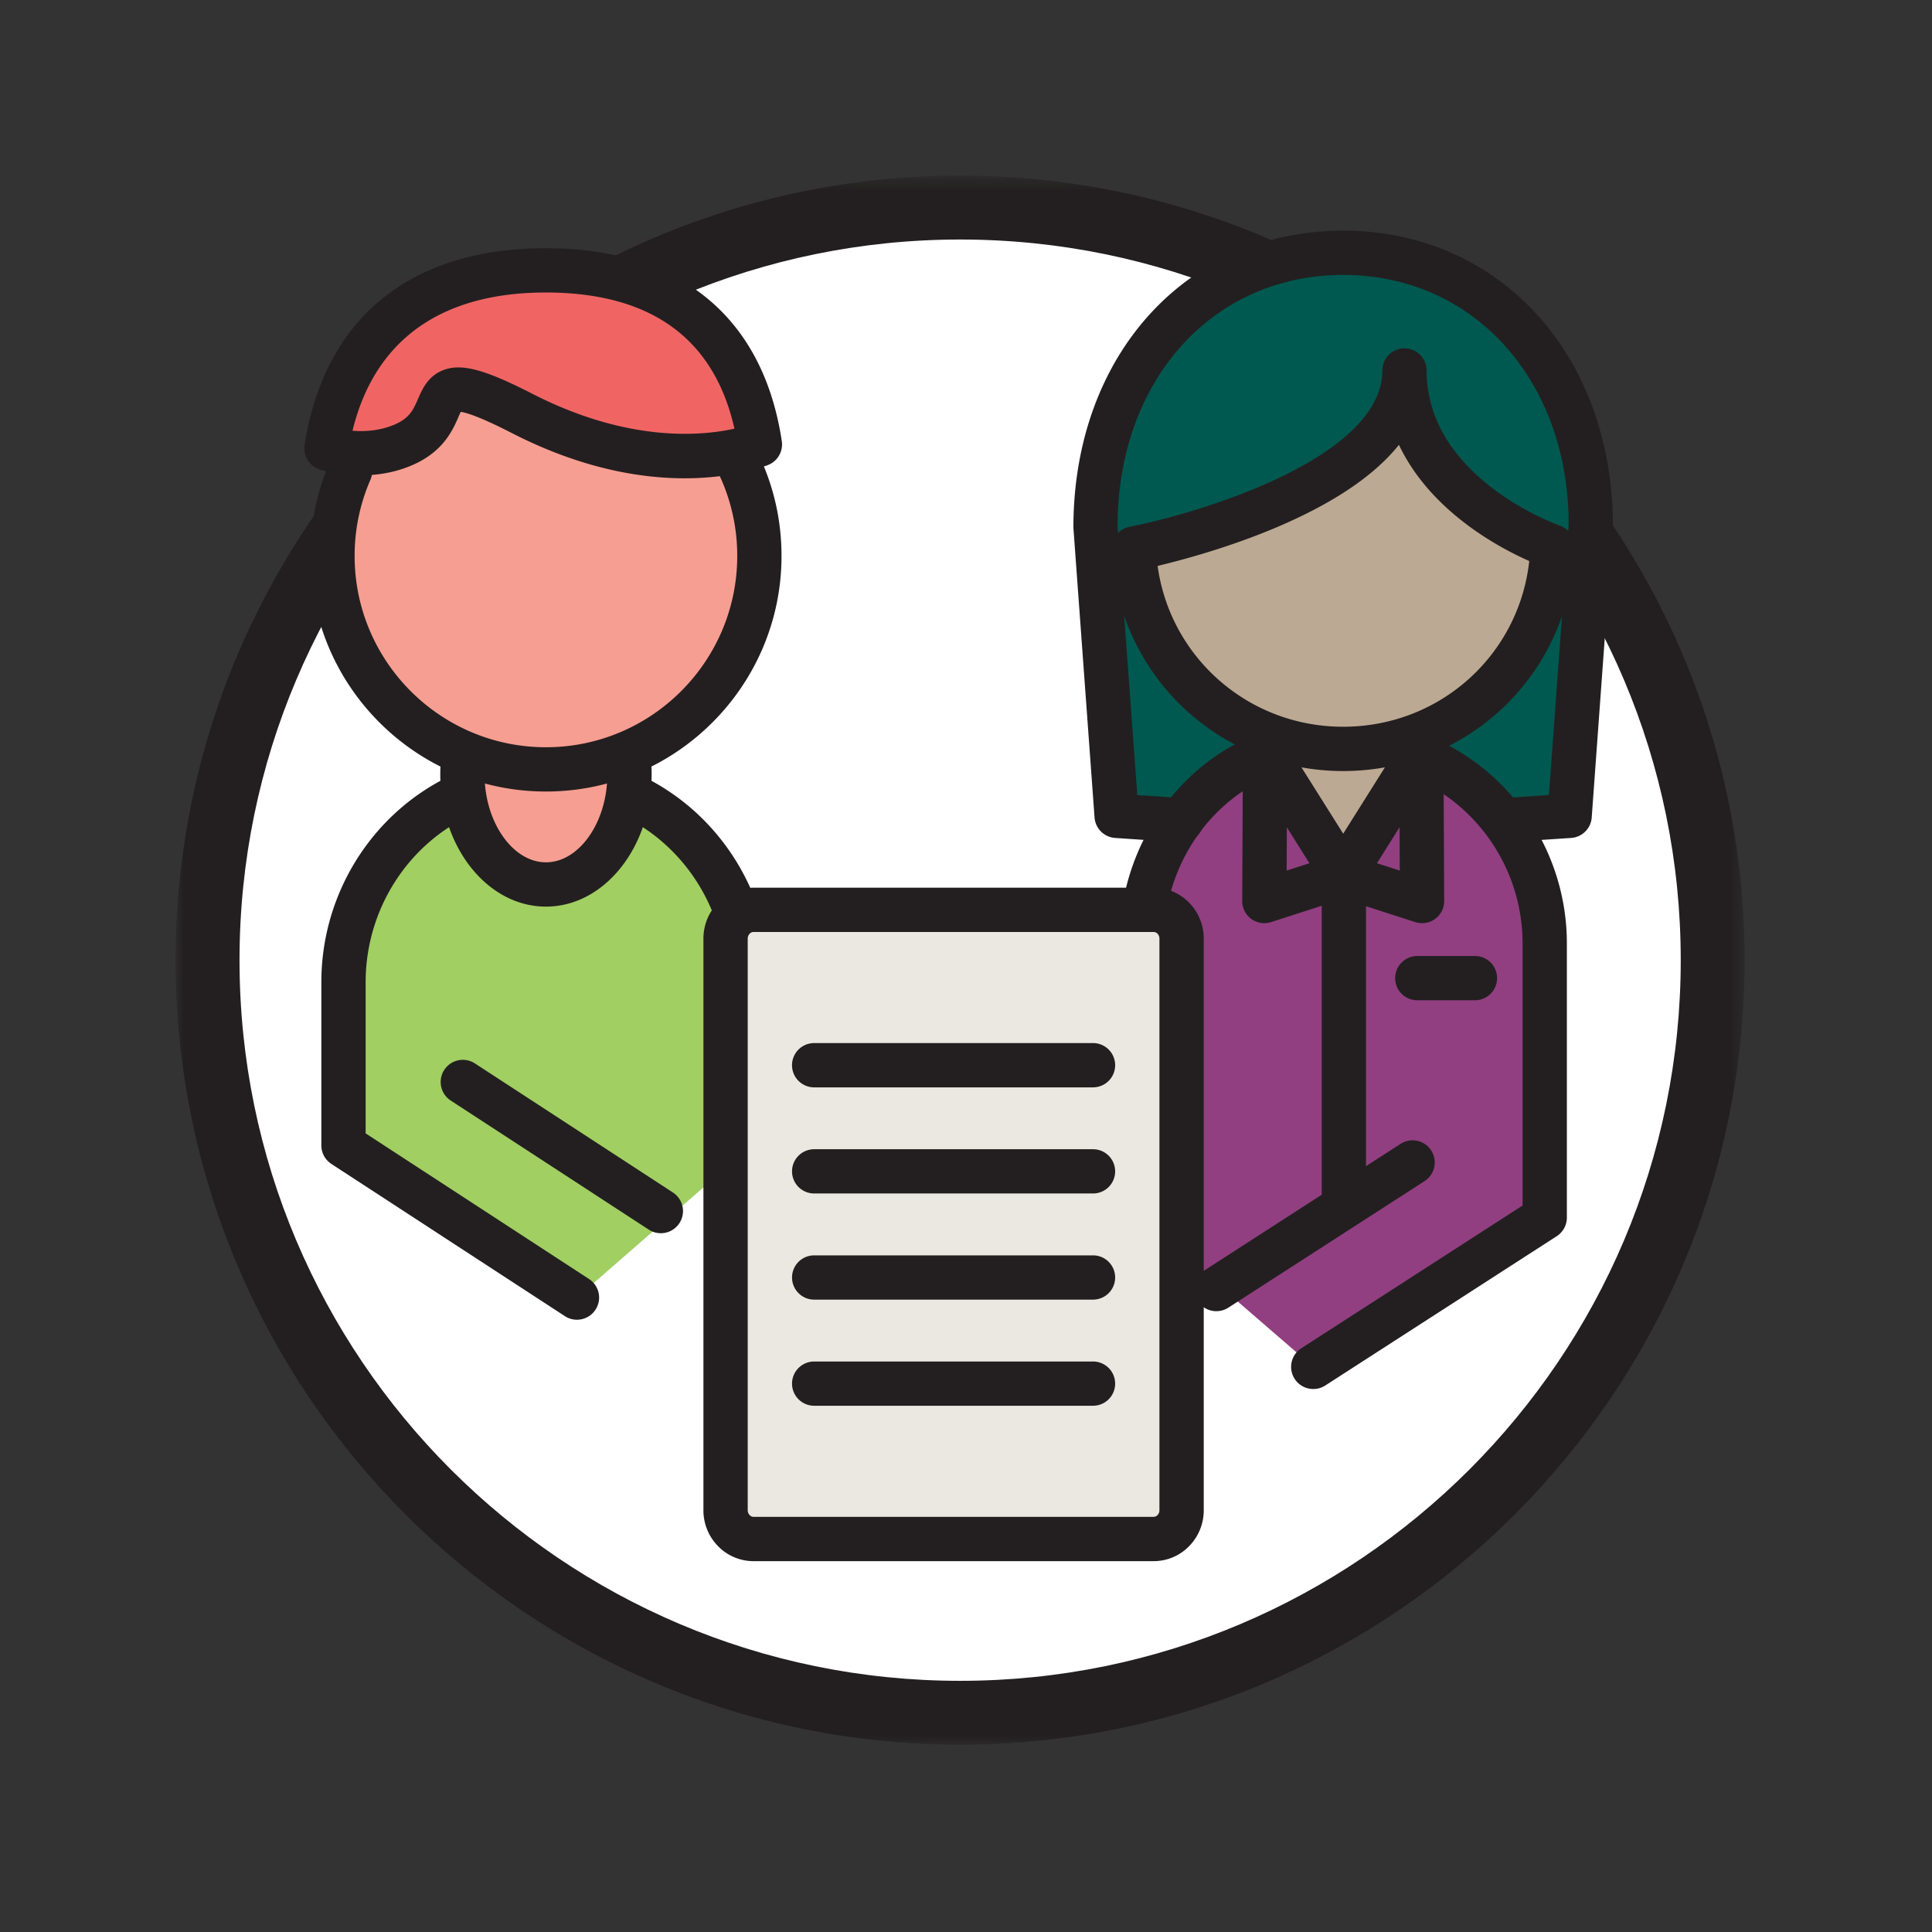 <svg xmlns="http://www.w3.org/2000/svg" xmlns:xlink="http://www.w3.org/1999/xlink" viewBox="0 0 110 110">
    <rect x="0" y="0" width="110" height="110" fill="#333333" stroke="none"/>
    <defs>
        <path id="a" d="M0 .666h89.332V90H0z"/>
    </defs>
    <g fill="none" fill-rule="evenodd">
        <path fill="#FFF" d="M54.91 97.2c23.43 0 42.423-18.994 42.423-42.422 0-23.431-18.994-42.424-42.423-42.424-23.429 0-42.422 18.993-42.422 42.424 0 23.428 18.993 42.422 42.422 42.422"/>
        <path fill="#FFF" d="M54.666 13.637c-22.624 0-41.029 18.406-41.029 41.03 0 22.625 18.405 41.032 41.03 41.032 22.623 0 41.027-18.407 41.027-41.031 0-22.625-18.404-41.031-41.028-41.031"/>
        <g transform="translate(10 9.334)">
            <mask id="b" fill="#fff">
                <use xlink:href="#a"/>
            </mask>
            <path fill="#231F20" d="M44.666 4.303c-22.624 0-41.029 18.406-41.029 41.03 0 22.625 18.405 41.032 41.03 41.032 22.623 0 41.027-18.407 41.027-41.031 0-22.625-18.404-41.031-41.028-41.031m0 85.697C20.037 90 0 69.963 0 45.334 0 20.704 20.037.666 44.666.666c24.63 0 44.666 20.038 44.666 44.668C89.332 69.963 69.295 90 44.666 90" mask="url(#b)"/>
        </g>
        <path fill="#A1CF62" d="M32.85 73.879l-13.294-8.666v-9.29c0-4.772 2.803-8.878 6.822-10.707l9.523.053c3.96 1.856 6.708 5.929 6.708 10.654v9.454"/>
        <path fill="#F69E91" d="M30.925 43.667c-6.862 0-12.427-5.563-12.427-12.427 0-6.863 5.565-12.426 12.427-12.426 6.862 0 12.427 5.563 12.427 12.426 0 6.864-5.565 12.427-12.427 12.427"/>
        <path fill="#F69E91" d="M30.925 49.907c-2.88 0-5.216-2.19-5.216-4.896 0-2.703 2.336-4.896 5.216-4.896 2.88 0 5.216 2.193 5.216 4.896 0 2.705-2.336 4.896-5.216 4.896"/>
        <path fill="#F06564" d="M41.229 26.247l-4.715-.11-5.425-1.72-4.885-2.25-3.115 3.414s-2.497 1.442-4.59.333c0-5.638 5.564-10.207 12.426-10.207 6.863 0 12.427 4.57 12.427 10.207l-2.123.333z"/>
        <path fill="#231F20" d="M31.075 16.654c-5.972 0-9.752 2.715-11.004 7.87.578.047 1.327.023 2.085-.233 1.123-.38 1.352-.908 1.642-1.574.244-.564.58-1.336 1.49-1.663 1.025-.364 2.33-.012 4.993 1.352 5.435 2.79 9.608 2.43 11.535 2.001-1.16-5.146-4.768-7.753-10.741-7.753zm-1.946 7.996c-1.842-.945-2.6-1.16-2.896-1.2-.04.082-.085.186-.122.271-.36.83-.964 2.22-3.146 2.958-2.417.82-4.683.078-4.78.045a1.26 1.26 0 0 1-.844-1.39c1.138-7.224 6.016-11.202 13.734-11.202 7.599 0 12.37 3.901 13.437 10.984a1.261 1.261 0 0 1-.815 1.372c-.723.264-2.365.744-4.714.744-2.546 0-5.923-.564-9.854-2.582zM37.095 43.738c-.026-.696-.634-1.225-1.308-1.212a1.26 1.26 0 0 0-1.212 1.308l.004.26c0 2.711-1.6 5.003-3.495 5.003-1.894 0-3.495-2.292-3.495-5.004l.004-.259a1.26 1.26 0 0 0-1.212-1.308c-.674-.013-1.281.516-1.307 1.212a8.406 8.406 0 0 0-.006.355c0 4.15 2.699 7.526 6.016 7.526 3.318 0 6.017-3.376 6.017-7.526 0-.118-.001-.237-.006-.355"/>
        <path fill="#231F20" d="M42.61 66.637a1.26 1.26 0 0 0 1.26-1.261v-9.453c0-5.05-2.917-9.68-7.433-11.797a1.258 1.258 0 0 0-1.677.607 1.259 1.259 0 0 0 .607 1.676c3.634 1.705 5.982 5.439 5.982 9.514v9.453a1.26 1.26 0 0 0 1.26 1.26M32.85 75.14a1.261 1.261 0 0 0 .689-2.317L20.818 64.53v-8.607c0-4.125 2.388-7.878 6.084-9.56a1.26 1.26 0 1 0-1.045-2.295c-4.593 2.09-7.561 6.744-7.561 11.855v9.29c0 .426.215.823.573 1.057l13.294 8.666c.21.139.45.204.687.204"/>
        <path fill="#231F20" d="M37.625 70.214a1.261 1.261 0 0 0 .69-2.317l-11.275-7.35a1.26 1.26 0 1 0-1.377 2.114l11.275 7.349c.212.139.451.204.687.204M31.083 45.066c7.396 0 13.413-6.017 13.413-13.412 0-1.932-.402-3.798-1.198-5.547a1.262 1.262 0 0 0-2.296 1.045 10.8 10.8 0 0 1 .973 4.502c0 6.005-4.886 10.891-10.892 10.891-6.006 0-10.892-4.886-10.892-10.89a10.8 10.8 0 0 1 .912-4.367 1.262 1.262 0 0 0-2.31-1.012 13.318 13.318 0 0 0-1.123 5.378c0 7.395 6.017 13.412 13.413 13.412"/>
        <path fill="#005950" d="M67.23 46.7l-3.653-.249-1.204-16.493c0-9.488 6.312-15.564 14.099-15.564s14.1 6.076 14.1 15.564l-1.204 16.493-3.733.25"/>
        <path fill="#913F81" d="M74.774 77.824l13.176-8.5V53.717a11.51 11.51 0 0 0-6.762-10.503l-9.854.06c-3.742 1.812-6.338 5.787-6.338 10.401v15.697l9.778 8.452z"/>
        <path fill="#BCA993" d="M80.67 42.133v1.786l-4.156 5.852-3.97-5.852v-1.786l4.063.505z"/>
        <path fill="#BCA993" d="M64.558 31.231c.253 6.343 5.49 11.407 11.914 11.407 6.463 0 11.724-5.126 11.918-11.523 0 0-8.425-2.902-8.425-10.023 0 7.121-15.407 10.14-15.407 10.14"/>
        <path fill="#231F20" d="M67.23 47.96c-.027 0-.057-.001-.085-.003l-3.653-.248a1.26 1.26 0 0 1-1.173-1.166L61.115 30.05c-.003-9.841 6.457-16.917 15.357-16.917 8.9 0 15.36 7.076 15.36 16.825l-1.206 16.585a1.26 1.26 0 0 1-1.174 1.166l-3.733.248a1.241 1.241 0 0 1-1.342-1.174 1.261 1.261 0 0 1 1.174-1.342l2.639-.175 1.124-15.4c-.003-8.196-5.402-14.212-12.842-14.212s-12.84 6.016-12.84 14.304l1.122 15.31 2.56.173a1.26 1.26 0 0 1-.083 2.519"/>
        <path fill="#231F20" d="M65.91 32.222c.716 5.21 5.17 9.156 10.562 9.156 5.508 0 10.007-4.08 10.597-9.435-1.77-.783-5.63-2.848-7.42-6.616-1.388 1.738-3.69 3.297-6.892 4.665-2.712 1.158-5.393 1.88-6.848 2.23M76.472 43.9c-7.106 0-12.892-5.543-13.174-12.62a1.261 1.261 0 0 1 1.016-1.287c4.003-.787 14.39-3.918 14.39-8.901a1.26 1.26 0 1 1 2.521 0c0 6.15 7.5 8.805 7.577 8.83.521.18.866.68.85 1.232C89.432 38.3 83.643 43.9 76.471 43.9"/>
        <path fill="#231F20" d="M64.996 70.633a1.26 1.26 0 0 1-1.26-1.261V53.674c0-4.934 2.766-9.462 7.048-11.536a1.26 1.26 0 1 1 1.1 2.269c-3.418 1.657-5.627 5.293-5.627 9.267v15.698a1.26 1.26 0 0 1-1.26 1.26M74.775 79.084a1.26 1.26 0 0 1-.685-2.32l12.599-8.127V53.716c0-4.033-2.363-7.704-6.02-9.353a1.26 1.26 0 1 1 1.038-2.299c4.558 2.055 7.504 6.628 7.504 11.652v15.608c0 .429-.217.827-.578 1.06l-13.175 8.499a1.25 1.25 0 0 1-.683.201"/>
        <path fill="#231F20" d="M69.256 74.653a1.26 1.26 0 0 1-.685-2.32l11.173-7.207a1.26 1.26 0 1 1 1.367 2.12L69.94 74.451a1.25 1.25 0 0 1-.683.201M73.267 47.102l-.011 2.465 1.298-.419-1.287-2.046zm-1.28 5.46a1.26 1.26 0 0 1-1.261-1.267l.04-8.54c.002-.56.375-1.053.914-1.208a1.264 1.264 0 0 1 1.414.543l4.459 7.09a1.261 1.261 0 0 1-.681 1.87l-4.5 1.45a1.246 1.246 0 0 1-.385.062z"/>
        <path fill="#231F20" d="M78.398 49.148l1.299.418-.012-2.465-1.287 2.047zm2.568 3.413c-.13 0-.26-.019-.386-.06l-4.5-1.45a1.262 1.262 0 0 1-.681-1.872l4.459-7.09a1.263 1.263 0 0 1 1.414-.542c.539.155.912.647.914 1.207l.04 8.54a1.258 1.258 0 0 1-1.26 1.267z"/>
        <path fill="#231F20" d="M76.514 69.7a1.26 1.26 0 0 1-1.261-1.26V50.432a1.26 1.26 0 0 1 2.522 0V68.44a1.26 1.26 0 0 1-1.261 1.261M83.978 56.951h-3.284a1.26 1.26 0 1 1 0-2.52h3.284a1.26 1.26 0 1 1 0 2.52"/>
        <path fill="#EBE8E2" d="M41.269 53.4c0-.42.156-.84.469-1.16.312-.32.72-.482 1.13-.482h22.85c.41 0 .82.161 1.13.481.315.32.47.74.47 1.16v32.628c0 .42-.155.84-.47 1.16-.31.32-.72.481-1.13.481h-22.85c-.41 0-.818-.16-1.13-.48a1.654 1.654 0 0 1-.47-1.16V53.398z"/>
        <path fill="#231F20" d="M42.907 53.063a.302.302 0 0 0-.221.096.4.4 0 0 0-.114.28v32.55c0 .06.015.176.11.274.08.084.166.1.225.1H65.68a.307.307 0 0 0 .222-.097.394.394 0 0 0 .111-.278v-32.55a.394.394 0 0 0-.11-.278.307.307 0 0 0-.224-.097H42.907zM65.68 88.885H42.906a2.806 2.806 0 0 1-2.034-.865 2.896 2.896 0 0 1-.822-2.031v-32.55c0-.767.293-1.49.825-2.036a2.804 2.804 0 0 1 2.031-.861H65.68c.768 0 1.49.303 2.03.858.533.55.826 1.272.826 2.038v32.55a2.9 2.9 0 0 1-.826 2.037 2.81 2.81 0 0 1-2.03.86z"/>
        <path fill="#231F20" d="M62.232 61.91H46.355a1.26 1.26 0 1 1 0-2.522h15.877a1.26 1.26 0 1 1 0 2.521M62.232 73.995H46.355a1.26 1.26 0 1 1 0-2.52h15.877a1.26 1.26 0 1 1 0 2.52M62.232 67.952H46.355a1.26 1.26 0 1 1 0-2.52h15.877a1.26 1.26 0 1 1 0 2.52M62.232 80.038H46.355a1.26 1.26 0 1 1 0-2.52h15.877a1.26 1.26 0 1 1 0 2.52"/>
    </g>
</svg>
